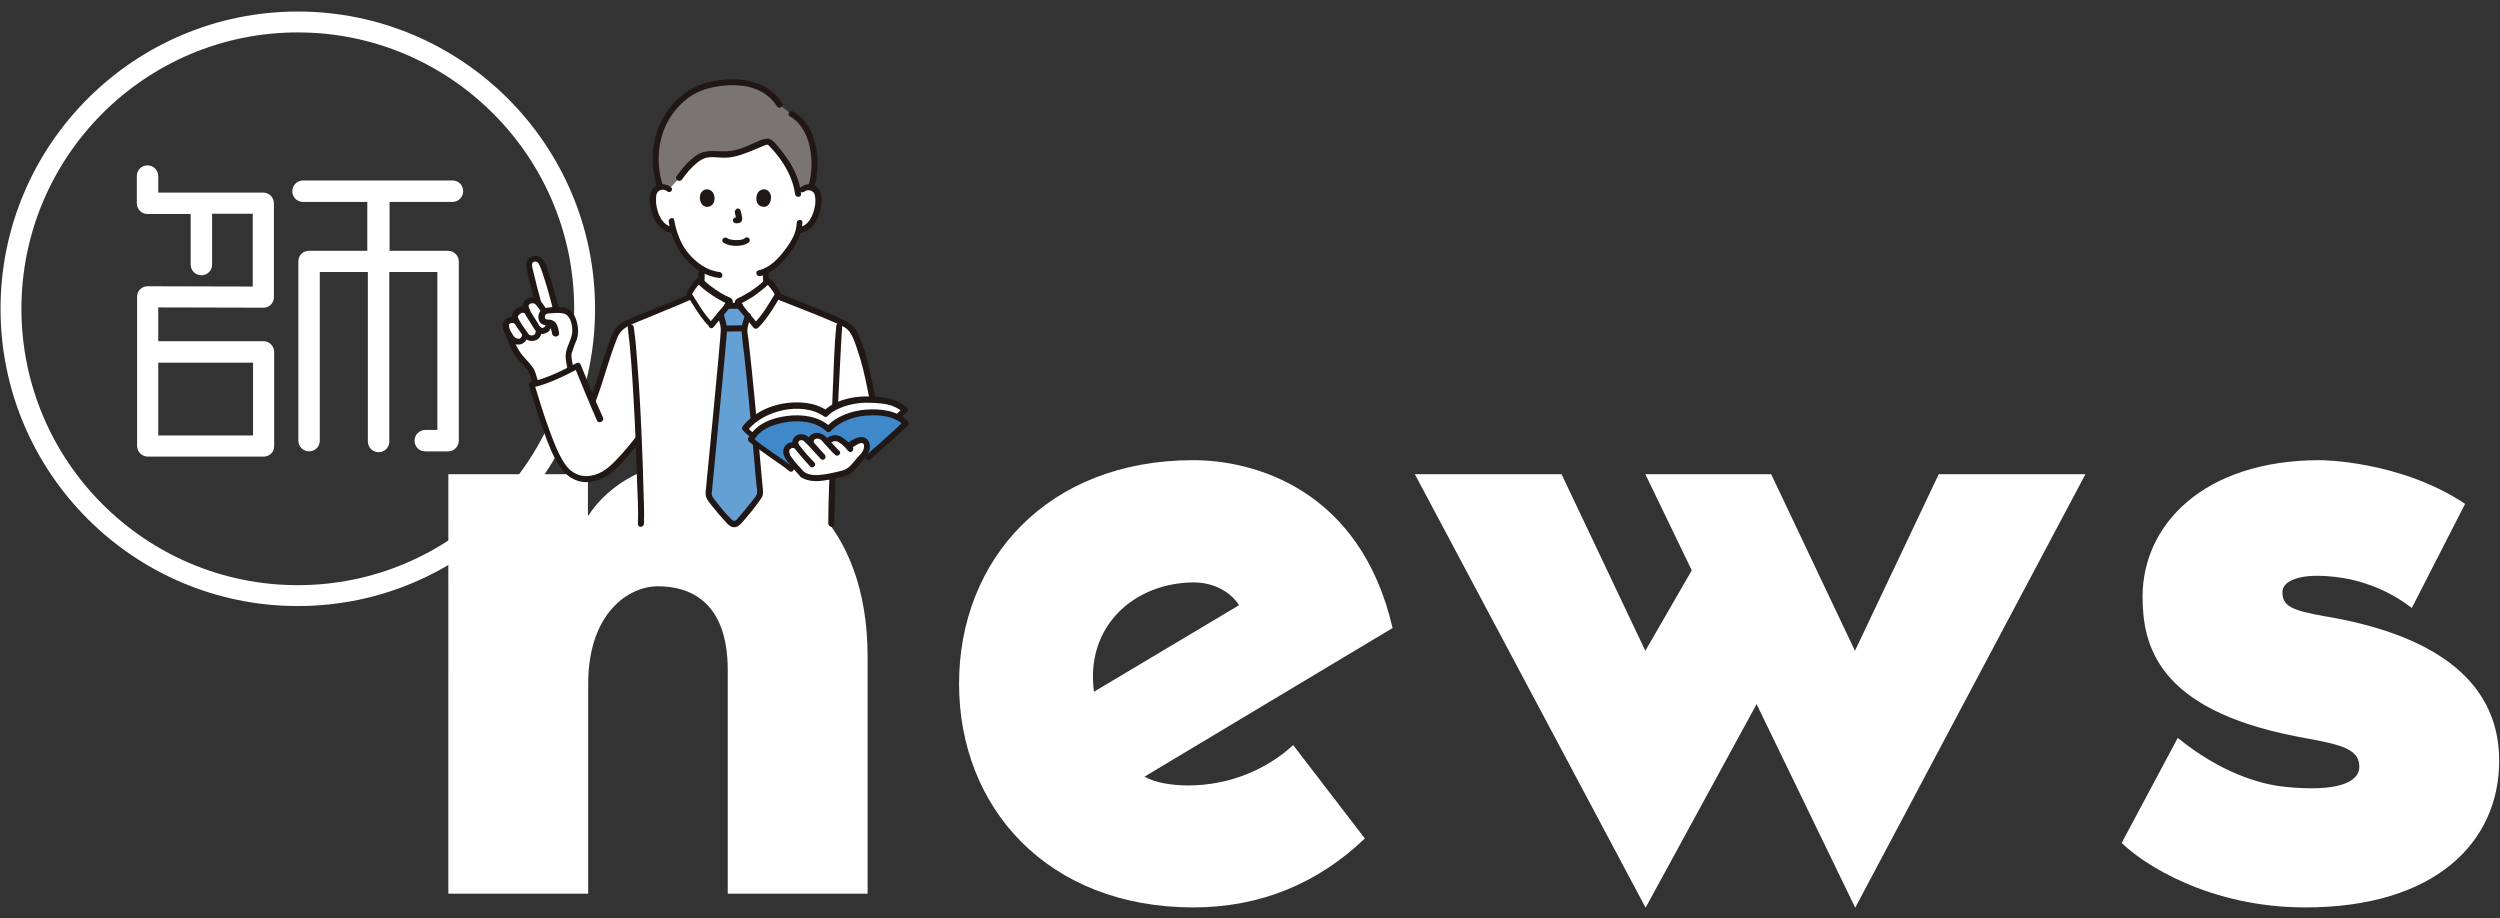 <?xml version="1.0" encoding="utf-8"?>
<!-- Generator: Adobe Illustrator 27.0.0, SVG Export Plug-In . SVG Version: 6.00 Build 0)  -->
<svg version="1.1" id="a" xmlns="http://www.w3.org/2000/svg" xmlns:xlink="http://www.w3.org/1999/xlink" x="0px" y="0px"
	 viewBox="0 0 910 334.2" style="enable-background:new 0 0 910 334.2;" xml:space="preserve">
<rect x="0" y="0" width="910" height="334.2" fill="#333333" stroke="none"/>
<style type="text/css">
	.st0{fill:#FFFFFF;}
	.st1{fill:#7A7473;}
	.st2{fill:#211715;}
	.st3{fill:#65A0D4;}
	.st4{fill:#3F88C9;}
</style>
<g>
	<path class="st0" d="M315.8,238.8v86.5h-50.9v-81.4c0-25.4-14.3-30.5-25.4-30.5c-10.5,0-25.4,9.5-25.4,35.6v76.3h-50.9V172.6H214
		v15.3c7.6-11.8,22.3-20.4,40.7-20.4C286.9,167.5,315.8,191.1,315.8,238.8L315.8,238.8z"/>
	<path class="st0" d="M470.7,271.2l26.1,34c-16.9,16.2-37.9,25.1-62.4,25.1c-53.1,0-85.3-36.3-85.3-81.4s32.1-81.4,85.3-81.4
		c22,0,60.8,10.5,72.5,61.1l-90.3,54.1c3.8,2.2,9.9,3.2,15.9,3.2C447.8,285.9,461.5,279.8,470.7,271.2L470.7,271.2z M398.2,251.8
		l52.8-31.5c-2.5-4.1-8.3-8.3-16.5-8.3C412.8,212.1,395,228,398.2,251.8z"/>
	<path class="st0" d="M675.3,330.4l-35.9-74.1l-40.4,74.1l-84-157.8h53.4l30.5,64.3l16.9-29.3l-16.9-35h45.8l30.5,64.3l30.5-64.3
		h53.4L675.3,330.4L675.3,330.4z"/>
	<path class="st0" d="M909.7,276.9c0,29.6-23.2,53.4-70.6,53.4c-35,0-59.2-15.9-66.8-23.5l20.4-38.2c15.3,12.4,29.6,16.9,39.1,17.8
		c18.1,1.9,27-1.3,27-7.3c0-7.3-8.6-8.3-23.2-11.1c-50.6-9.9-55.7-33.4-55.7-50.9c0-25.8,21.9-49.6,64.6-49.6c0,0,28.9,0,52.8,15.9
		l-19.4,37.9c-7-5.4-17.2-10.5-29.9-11.5c-10.8-1-17.2,1.6-17.2,5.7c0,5.1,3.2,6.7,15.9,8.9C882.7,230.5,909.7,245.8,909.7,276.9
		L909.7,276.9z"/>
</g>
<g>
	<path class="st0" d="M108.4,220.6c-59.7,0-108.2-48.5-108.2-108.2S48.7,4.2,108.4,4.2s108.2,48.5,108.2,108.2
		S168,220.6,108.4,220.6z M108.4,11.8C52.9,11.8,7.8,56.9,7.8,112.4S52.9,213,108.4,213S209,167.9,209,112.4S163.8,11.8,108.4,11.8z
		"/>
	<path class="st0" d="M95.9,124.2H57.6v-12.3l38.3,0.1h0c1,0,2-0.4,2.7-1.1c0.7-0.7,1.1-1.7,1.1-2.7V74c0-2.1-1.7-3.9-3.9-3.9H57.6
		v-6c0-2.1-1.7-3.9-3.9-3.9s-3.9,1.7-3.9,3.9V74c0,2.1,1.7,3.9,3.9,3.9h15.7v18.4c0,2.1,1.7,3.9,3.9,3.9s3.9-1.7,3.9-3.9V77.8H92
		v26.5l-38.3-0.1h0c-1,0-2,0.4-2.7,1.1c-0.7,0.7-1.1,1.7-1.1,2.7v54.3c0,2.1,1.7,3.9,3.9,3.9h42.2c1,0,2-0.4,2.7-1.1
		c0.7-0.7,1.1-1.7,1.1-2.7l0-34.2C99.8,126,98.1,124.2,95.9,124.2L95.9,124.2z M57.6,158.5V132h34.5l0,26.5H57.6z M164.7,73.5
		c2.1,0,3.9-1.7,3.9-3.9s-1.7-3.9-3.9-3.9h-54.4c-2.1,0-3.9,1.7-3.9,3.9s1.7,3.9,3.9,3.9h23.4v17.8l-21.3,0h0c-1,0-2,0.4-2.7,1.1
		c-0.7,0.7-1.1,1.7-1.1,2.7v65.3c0,2.1,1.7,3.9,3.9,3.9s3.9-1.7,3.9-3.9V99l17.5,0v61.7c0,2.1,1.7,3.9,3.9,3.9s3.9-1.7,3.9-3.9V99
		l17.5,0v57.5h-4.4c-2.1,0-3.9,1.7-3.9,3.9s1.7,3.9,3.9,3.9h8.3c2.1,0,3.9-1.7,3.9-3.9V95.2c0-2.1-1.7-3.9-3.9-3.9l-21.3,0V73.5
		L164.7,73.5L164.7,73.5z"/>
</g>
<g id="b">
	<path class="st0" d="M291.9,69c0.7-0.7,1.9-1,2.9-0.8s2,0.8,2.5,1.6c0.3,0.6,0.4,1.3,0.5,1.9c0.2,2.6-0.3,5.3-1.5,7.7
		c-0.6,1.2-1.3,2.3-2.4,3.1c-0.8,0.6-1.8,1.1-2.8,1.3c0,0-0.2,0-0.5,0.1c-0.2,0.9-0.5,1.6-0.6,2c-0.8,2.2-5.4,10-11.2,12.8
		c0,2-0.1,4.2,0.6,5.9c1.2,2.9,7.4,6.5,7.9,6.7c0,0-3.4,13.1-19.6,13.1c-20.6,0-19.8-13.6-19.8-13.6c0.4-0.2,5.7-3.3,6.9-6.2
		c0.8-1.9,0.6-4.5,0.6-6.7c-1.9-1.2-3.8-2.8-5.4-4.8c-2.5-3-3.9-6.2-4.7-9.1c-0.6-0.1-0.9-0.1-0.9-0.1c-1-0.2-2-0.6-2.8-1.3
		c-1-0.8-1.8-2-2.4-3.1c-1.2-2.4-1.7-5-1.5-7.7c0.1-0.7,0.2-1.3,0.5-1.9c0.5-0.9,1.4-1.5,2.5-1.6c1-0.2,2.1,0.2,2.9,0.8
		c0,0,2.3-21.5,24.3-21.5S291.9,69,291.9,69L291.9,69z"/>
	<path class="st1" d="M295.6,52.7c-0.2-0.9-0.5-1.8-0.8-2.6c-1.2-3.1-3-6.6-6.7-8.6l-4.4-3.3c-4.3-7.2-12.4-8.6-19.2-8.1
		c-8.1,0.6-13.9,2.7-19.2,8.9c-7.7,9-7.9,21-5,29.2c0.1,0,0.1,0,0.2,0c1-0.2,2.1,0.2,2.9,0.8l3.8-4.1c1.6-2.3,6.1-7.9,9.5-8.6
		c2.5-0.5,5.1,0,7.6-0.1c4.6-0.2,8.4-2.4,12.5-4c0.5-0.2,1.1-0.4,1.6-0.6c0.3-0.1,0.6-0.2,1-0.2c0.4,0.1,0.7,0.3,1,0.6
		c4.7,4.6,9.2,11.3,10,18.2c0.7-0.7,1.5-1.3,1.5-1.3c0.7-0.7,1.8-1,2.9-0.8c0.1,0,0.2,0,0.3,0.1C296.8,63.3,296.7,57.2,295.6,52.7
		L295.6,52.7z"/>
	<path class="st2" d="M277.7,98.7c0,2.1-0.1,4.4,0.8,6.4c0.5,1.2,1.6,2.3,2.6,3.2c1.1,1,2.4,1.9,3.6,2.7c0.7,0.4,1.3,0.9,2,1.2
		c0.5,0.2,1.2,0.2,1.5-0.4c0.3-0.5,0.1-1.2-0.4-1.5c-0.6-0.3-1.2-0.7-1.8-1.1c-1.1-0.7-2.2-1.5-3.2-2.3c-0.9-0.8-1.9-1.6-2.4-2.7
		c-0.7-1.7-0.6-3.7-0.6-5.5C279.9,97.3,277.7,97.3,277.7,98.7L277.7,98.7L277.7,98.7z"/>
	<path class="st2" d="M254.3,98.5c0,1.7,0.1,3.5-0.4,5.1c-0.3,1.2-1.1,2-2,2.9c-0.9,0.8-1.8,1.6-2.8,2.2c-0.6,0.4-1.2,0.8-1.8,1.1
		c-0.5,0.2-0.7,1-0.4,1.5c0.3,0.5,0.9,0.6,1.5,0.4c0.7-0.3,1.4-0.8,2-1.2c1.2-0.8,2.3-1.6,3.3-2.6c1-1,1.9-2.1,2.3-3.5
		c0.6-1.9,0.5-3.9,0.5-5.8C256.4,97.1,254.3,97.1,254.3,98.5L254.3,98.5L254.3,98.5z"/>
	<path class="st2" d="M241.3,67.5c-3-9-1.7-19.6,4.3-27.1c2.9-3.6,6.6-6.5,11.1-7.9c4.2-1.3,9-1.8,13.4-1.3c5.2,0.6,9.9,3,12.7,7.5
		c0.7,1.2,2.6,0.1,1.9-1.1c-5.6-9-17.1-10-26.6-7.7c-10.3,2.4-17.9,11.4-19.9,21.7c-1.1,5.5-0.7,11.2,1,16.5
		C239.6,69.4,241.7,68.8,241.3,67.5L241.3,67.5L241.3,67.5z"/>
	<path class="st2" d="M248.2,65.4c1.6-2.3,3.5-4.5,5.6-6.2c1.1-0.9,2.4-1.7,3.9-1.9c2.2-0.3,4.5,0.2,6.7,0.1
		c3.9-0.2,7.5-1.8,11.1-3.3c1-0.4,1.9-0.8,2.9-1.2c0.3-0.1,0.7-0.3,1.1-0.2c0.3,0.1,0.8,0.8,1,1c1.4,1.4,2.6,2.9,3.7,4.5
		c2.6,3.7,4.6,7.9,5.2,12.4c0.2,1.4,2.3,1.4,2.2,0c-0.5-4.4-2.1-8.4-4.5-12.1c-1.2-1.8-2.5-3.5-3.9-5.2c-1.1-1.2-2.4-3.1-4.3-2.8
		c-2.1,0.3-4.2,1.5-6.1,2.3c-2.1,0.9-4.3,1.8-6.6,2.1c-4.2,0.7-8.7-1-12.5,1.5c-3,2-5.4,4.9-7.5,7.8
		C245.5,65.4,247.4,66.5,248.2,65.4L248.2,65.4L248.2,65.4z"/>
	<path class="st2" d="M287.6,42.4c3.8,2.2,6,6.3,7,10.4c1.1,4.7,1.1,9.8-0.2,14.4c-0.4,1.3,1.7,1.9,2.1,0.6c2.5-9,1.1-22.1-7.8-27.2
		C287.4,39.8,286.3,41.7,287.6,42.4L287.6,42.4L287.6,42.4z"/>
	<path class="st0" d="M233.2,190.7c0-0.6,0-1.1,0.1-1.6c-0.1-7.9-0.5-18.6-0.9-29.6c-0.1,0.2-0.2,0.3-0.2,0.3l-0.8,1
		c-2,2.6-6.3,7.6-9,10c-2.7,2.4-7,3.8-10.6,3.3c-5.6-0.9-8-6.2-10.3-11.4c-3.3-7.4-5.6-15.4-7.9-22.9c4.7-1,12.1-4.4,16.7-6.9
		c1.8,4.5,3.5,8.6,5.3,12.9c3.3-8.7,4.2-13.4,7.5-22c0.6-1.6,1.1-3,2.2-4.3c1.1-1.2,2.5-1.9,4-2.6c4.5-2,15.2-6.1,20.6-8.6
		c0.9-2.2,2.4-4.6,4.4-6.4c3,3,6.8,5.6,10.5,7.3c0.2,0.1,0.5,0.2,0.5,0.4c0.1,0.2,0,0.4-0.1,0.6c-0.1,0.1-0.3,0.4-0.6,0.8
		c1.7,0,3,0,4.7,0c-0.3-0.4-0.5-0.7-0.6-0.8c-0.1-0.2-0.2-0.4-0.1-0.6c0.1-0.2,0.3-0.3,0.5-0.4c3.6-1.7,7.5-4.3,10.5-7.3
		c1.9,1.7,3.2,3.9,4.2,6c4.8,1.9,16.9,6.6,21.5,8.8c1.5,0.7,3.1,1.3,4.2,2.5c1.2,1.3,1.9,3,2.5,4.6c3.3,8.6,4.7,17.1,6.5,26.5H304
		c-0.6,13.8-1.1,29-1.3,39.5c0,0.2,0,0.4,0,0.6L233.2,190.7L233.2,190.7z"/>
	<path class="st3" d="M268.7,189.9c2.1-2.4,4.9-5.6,6.7-8.2c0.6-0.9,1.1-1.4,1.2-2c0.1-0.7,0-1.4-0.2-2.6
		c-1.3-14.2-3.1-36.5-5.6-57.3c0-0.8,0.3-1.7,0.6-2.5c0.3-1.1,1.1-3.5,0.7-2.7c-0.4-0.5-0.8-0.9-1.1-1.4c-0.6-0.8-1.2-1.5-1.6-2
		c-1.7,0-3.1,0-4.7,0c-0.4,0.5-1,1.2-1.6,2c-0.3,0.3-0.5,0.6-0.8,1c0.2,1.1,0.6,2.3,0.9,3.4c0,0.2,0.1,0.4,0.2,0.7
		c0.1,0.5,0.2,1,0.2,1.4c-1.8,19.1-4,42.8-5.6,59.2c-0.1,0.6-0.1,1.3,0.1,1.9c0.2,0.5,0.6,1,1,1.5c2,2.8,4.2,5.4,6.6,7.8
		c0.3,0.3,1,0.7,1.5,0.8C267.6,190.8,268.3,190.4,268.7,189.9C268.7,189.9,268.7,189.9,268.7,189.9L268.7,189.9z"/>
	<path class="st2" d="M263.8,120.7c2.3,0,4.5-0.1,6.8-0.1c0.6,0,1.1-0.5,1.1-1.1s-0.5-1.1-1.1-1.1c-2.3,0-4.5,0.1-6.8,0.1
		c-0.6,0-1.1,0.5-1.1,1.1S263.2,120.7,263.8,120.7L263.8,120.7z"/>
	<path class="st2" d="M261.2,114.6c0.3,1.3,0.7,2.5,1,3.8c0.3,1.4,0.1,2.7,0,4.2c-0.2,2.7-0.5,5.3-0.7,8c-0.5,5.7-1.1,11.3-1.6,17
		c-1,10.3-2,20.7-3,31c-0.1,1.1-0.1,2.1,0.5,3.1c0.7,1.3,1.8,2.5,2.8,3.7c0.9,1.2,1.9,2.3,2.9,3.4c0.9,1,1.8,2.2,2.9,2.8
		c2.4,1.2,4-1.3,5.4-2.9c1.7-2,3.4-4,4.9-6.2c0.6-0.9,1.3-1.6,1.4-2.7c0.1-1.2-0.1-2.4-0.2-3.6c-0.2-2.2-0.4-4.4-0.6-6.6
		c-0.5-5.3-0.9-10.5-1.4-15.8c-0.6-6.5-1.2-13-1.9-19.5c-0.4-3.4-0.7-6.8-1.1-10.3c-0.2-1.6-0.7-3.5-0.3-5.1
		c0.3-1.3,0.8-2.5,1.1-3.7c0.4-1.3-1.7-1.9-2.1-0.6c-0.3,1-0.6,1.9-0.9,2.9c-0.4,1.4-0.4,2.5-0.3,4c0.3,2.9,0.6,5.7,1,8.6
		c0.6,5.7,1.2,11.4,1.7,17.1c0.9,9.7,1.8,19.4,2.6,29c0.1,1,0.4,2.2,0.3,3.2c-0.1,1-1.2,2.1-1.8,2.9c-1.6,2.1-3.3,4.1-5,6.1
		c-0.4,0.4-0.8,1.1-1.4,1.2c-0.7,0.1-1.1-0.6-1.6-1c-1-1-1.9-2-2.8-3.1c-0.9-1.1-1.9-2.3-2.7-3.4c-0.4-0.5-0.9-1.1-1.1-1.7
		c-0.3-0.7-0.1-1.4,0-2.1c0.9-9.8,1.9-19.6,2.8-29.4c0.6-6,1.1-11.9,1.7-17.9c0.3-2.9,0.5-5.9,0.8-8.8c0.1-1.3,0.3-2.5,0-3.8
		c-0.3-1.4-0.8-2.8-1.1-4.3C263,112.7,260.9,113.3,261.2,114.6L261.2,114.6L261.2,114.6z"/>
	<path class="st2" d="M269.4,110.2c-1.6,0-3.1,0-4.7,0c-0.6,0-1.1,0.5-1.1,1.1s0.5,1.1,1.1,1.1c1.6,0,3.1,0,4.7,0
		c0.6,0,1.1-0.5,1.1-1.1S270,110.2,269.4,110.2L269.4,110.2z"/>
	<path class="st2" d="M276,119.3c2.6-2.6,4.6-5.7,6.5-8.8c0.5-0.8,0.9-1.6,1.4-2.3c0.2-0.4,0.5-0.7,0.4-1.2
		c-0.1-0.4-0.4-0.9-0.6-1.2c-0.9-1.6-2-3.1-3.4-4.3c-0.4-0.4-1.1-0.4-1.5,0c-1.7,1.7-3.7,3.3-5.7,4.6c-1,0.6-2,1.2-3.1,1.8
		c-0.8,0.4-2.2,0.8-2.5,1.8c-0.2,0.8,0.2,1.5,0.7,2.1c0.7,0.9,1.3,1.7,2,2.5c1.4,1.7,2.8,3.3,4.1,5c0.9,1.1,2.4-0.5,1.5-1.5
		c-1.2-1.5-2.4-2.9-3.6-4.4c-0.6-0.8-1.3-1.6-1.9-2.4c-0.2-0.3-0.4-0.6-0.6-0.8c0,0-0.1-0.2-0.1-0.2c-0.1-0.2-0.1,0-0.2,0.5
		c0.1,0,0.2-0.1,0.3-0.1c0.9-0.3,1.9-0.9,2.7-1.4c1-0.5,1.9-1.1,2.8-1.8c1.8-1.3,3.5-2.7,5.1-4.2h-1.5c1.4,1.4,2.6,3,3.5,4.7v-1.1
		c-2.4,3.9-4.6,7.9-7.9,11.2C273.5,118.7,275,120.3,276,119.3L276,119.3z"/>
	<path class="st2" d="M259.5,117.7c-3.2-3.3-5.5-7.3-7.9-11.2v1.1c0.9-1.7,2-3.3,3.5-4.7h-1.5c1.6,1.6,3.3,3,5.1,4.2
		c0.9,0.6,1.7,1.2,2.7,1.7c0.9,0.5,1.9,1.2,2.8,1.5c0.1,0,0.2,0.1,0.3,0.1l-0.1-0.5c0,0-0.1,0.2-0.1,0.2c-0.2,0.2-0.4,0.5-0.5,0.7
		c-0.6,0.8-1.3,1.6-2,2.4c-1.2,1.5-2.4,2.9-3.6,4.4c-0.9,1.1,0.6,2.6,1.5,1.5c1.3-1.6,2.7-3.3,4.1-4.9c0.7-0.8,1.4-1.7,2.1-2.6
		c0.5-0.6,1-1.3,0.8-2.2c-0.3-1-1.5-1.3-2.4-1.7c-1-0.5-2.1-1.1-3.1-1.8c-2.1-1.4-4.1-2.9-5.8-4.7c-0.4-0.4-1.1-0.4-1.5,0
		c-1.3,1.2-2.4,2.7-3.3,4.2c-0.2,0.4-0.5,0.8-0.6,1.2c-0.1,0.5,0.2,0.9,0.4,1.3c0.5,0.8,0.9,1.6,1.4,2.3c1.9,3.1,3.9,6.2,6.5,8.8
		C259,120.3,260.5,118.7,259.5,117.7L259.5,117.7z"/>
	<path class="st2" d="M228.5,119.1c1.1,8.6,1.6,17.2,2.1,25.8c0.6,10.2,1,20.4,1.3,30.6c0.2,5,0.5,10.1,0.3,15.2
		c-0.1,1.4,2.1,1.4,2.2,0c0.2-4.4-0.1-8.9-0.2-13.3c-0.1-5-0.3-10.1-0.5-15.1c-0.4-10-0.9-20-1.7-30.1c-0.3-4.4-0.7-8.8-1.3-13.1
		C230.5,117.7,228.3,117.7,228.5,119.1L228.5,119.1L228.5,119.1z"/>
	<path class="st2" d="M303.7,190.7c0.3-20.8,1.2-41.7,2.3-62.5c0.2-3.2,0.3-6.4,0.6-9.6c0.1-1.4-2-1.4-2.2,0
		c-0.7,7.2-0.9,14.6-1.2,21.8c-0.5,11.1-0.9,22.3-1.3,33.4c-0.2,5.6-0.4,11.2-0.4,16.8C301.6,192.1,303.7,192.1,303.7,190.7
		L303.7,190.7L303.7,190.7z"/>
	<path class="st0" d="M201.9,110.8c-1-4-3.8-14-4.9-15.3c-0.7-1-1.6-1.7-3.3-1c-1.4,0.6-1.2,2.2-0.9,3.6c0.3,1.5,2,8.5,3.1,12.1
		c-0.8-0.9-2.1-1.2-3.2-0.7c-1.1,0.5-1.6,1.5-1.4,2.2c0,0,0.1,0.5,0.2,1.3c-0.7-0.5-1.8-0.4-2.6,0c-1,0.5-1.9,1.9-1.5,2.9
		c0,0,0.3,0.7,0.6,1.3l-0.2-0.2c-1.2-1-3.4-0.4-3.7,1c-0.3,1,0.2,2.3,0.8,3.2c0.1,0.1,0.1,0.2,0.2,0.4c0.1,0.2,0.1,0.3,0.1,0.3
		c0.8,2.4,2.3,6.1,4.6,8.7c1.1,1.2,2.3,2.4,3.2,3.7s1.2,2.8,1.7,4.3l0.2,0.7c2.5-0.9,9.4-3.5,13.1-5.3l-0.1-0.4
		c-0.4-1.7-0.8-3.9-0.5-5.3c0-0.3,1.2-4,1.6-4.7c0.5-1,0.8-3,0.7-3.9c-0.2-1.5-0.6-3.7-1.7-5.3c-0.2-0.3-0.5-0.6-0.8-0.8
		c0,0-0.1-0.1-0.1-0.1c-1.4-0.8-3.1-0.8-4.7-0.8c-0.1-0.4-0.1-0.7-0.1-0.7C202.2,112,202.1,111.5,201.9,110.8L201.9,110.8z"/>
	<path class="st2" d="M203.3,111.9c-0.4-1.9-1-3.8-1.5-5.7c-0.7-2.6-1.5-5.3-2.4-7.9c-0.6-1.9-1.3-4.3-3.5-5
		c-1.7-0.5-3.8,0.4-4.2,2.1c-0.3,1.2,0,2.6,0.3,3.8c0.8,3.6,1.7,7.2,2.7,10.7c0.4,1.3,2.5,0.8,2.1-0.6c-0.8-2.9-1.6-5.9-2.3-8.9
		c-0.2-1-0.5-1.9-0.7-2.9c-0.1-0.5-0.3-1.3,0-1.8c0.3-0.5,1.1-0.6,1.6-0.4c0.6,0.3,0.9,1.1,1.1,1.5c0.4,0.9,0.7,1.8,1,2.6
		c0.8,2.4,1.5,4.8,2.2,7.2c0.5,1.9,1.1,3.8,1.5,5.8C201.5,113.9,203.6,113.3,203.3,111.9L203.3,111.9L203.3,111.9z"/>
	<path class="st2" d="M184.2,122.2c0.9,2.9,2.2,5.7,4,8.1c1,1.4,2.3,2.6,3.4,3.9c1.2,1.4,1.5,3,2,4.7c0.4,1.3,2.5,0.8,2.1-0.6
		c-0.5-1.6-0.8-3.2-1.8-4.6c-1.1-1.5-2.4-2.8-3.6-4.2c-1.9-2.3-3.2-5.2-4.1-8C185.9,120.3,183.8,120.9,184.2,122.2L184.2,122.2
		L184.2,122.2z"/>
	<path class="st2" d="M203.5,121.2c-0.2-1.3-0.5-3-1.5-4c-0.5-0.4-1-0.7-1.7-0.8c-0.4-0.1-1.3,0-1.7-0.3c-0.5-0.4-0.3-1.4,0.1-1.7
		c0.5-0.4,1.7-0.3,2.3-0.4c1.4-0.1,2.9-0.2,4.1,0.1c2.6,0.6,3.3,4.3,3.2,6.6c-0.1,2-1.1,3.9-1.8,5.8c-0.3,0.9-0.5,1.7-0.6,2.6
		c-0.1,1.6,0.3,3.3,0.6,4.9c0.3,1.4,2.4,0.8,2.1-0.6c-0.3-1.6-0.8-3.4-0.5-5c-0.1,0.3,0,0,0.1-0.1c0.1-0.2,0.1-0.4,0.2-0.6
		c0.2-0.6,0.4-1.2,0.6-1.8c0.3-1,0.9-1.9,1.1-2.9c0.4-1.4,0.4-2.8,0.2-4.2c-0.5-3.1-1.7-6.2-5.1-6.9c-1.7-0.3-3.5-0.2-5.2,0
		c-1.7,0.2-3.1,0.5-3.8,2.2c-0.6,1.5-0.1,3.6,1.6,4.1c0.7,0.2,1.8,0,2.3,0.5c0.3,0.3,0.4,0.8,0.5,1.2c0.2,0.6,0.3,1.2,0.4,1.8
		C201.7,123.1,203.8,122.5,203.5,121.2L203.5,121.2L203.5,121.2z"/>
	<path class="st2" d="M190,122C190.1,122.2,190,121.8,190,122c0,0.3,0.1,0,0,0.1c0,0.1-0.1,0.4,0,0.2c-0.1,0.1-0.1,0.2-0.2,0.3
		c0,0.1-0.1,0.1-0.1,0.2c0,0,0.1-0.1,0,0c-0.1,0.1-0.1,0.2-0.2,0.2c0,0-0.1,0.1-0.1,0.1c0,0,0.2-0.1,0,0c0,0-0.1,0-0.1,0.1
		c-0.1,0.1-0.1,0,0,0c-0.1,0-0.3,0.1-0.2,0.1c0.1,0-0.1,0-0.1,0c-0.1,0-0.1,0-0.2,0c0,0-0.4,0-0.2,0c-0.1,0-0.3-0.1-0.4-0.1
		c-0.1,0-0.3-0.1-0.3-0.1c0.1,0-0.2-0.1-0.2-0.1c-0.1,0-0.1-0.1-0.2-0.1c0,0,0.1,0.1,0,0c-0.1-0.1-0.2-0.2-0.3-0.3
		c-0.1-0.1-0.2-0.2-0.2-0.3c-0.1-0.1,0.1,0.1,0,0c0,0-0.1-0.1-0.1-0.1c-0.2-0.2-0.3-0.5-0.5-0.8c-0.3-0.5-0.6-0.9-0.8-1.4
		c0,0-0.1-0.2,0-0.1c0-0.1,0-0.1-0.1-0.2c0-0.1-0.1-0.3-0.1-0.4c0-0.1,0-0.2-0.1-0.2c0,0,0-0.2,0-0.1c0-0.2,0-0.3,0-0.5
		c0,0,0-0.2,0,0c0-0.1,0-0.1,0-0.2s0-0.1,0-0.2c0-0.1,0,0.1,0,0.1c0-0.1,0.2-0.3,0-0.1c0.1-0.1,0.1-0.2,0.2-0.2c0.1-0.1,0.1-0.1,0,0
		c0,0,0.1-0.1,0.1-0.1c0,0,0.1-0.1,0.1-0.1c0.2-0.1-0.1,0,0,0c0.1,0,0.2-0.1,0.3-0.1c0.1,0,0.1,0,0.2,0c0.1,0-0.2,0,0,0
		c0.1,0,0.2,0,0.3,0c0.1,0,0.2,0,0,0c0.1,0,0.1,0,0.2,0s0.1,0,0.2,0c0.2,0-0.1-0.1,0,0c0.1,0,0.4,0.2,0.2,0.1c0.5,0.4,1.1,0.4,1.5,0
		c0.4-0.4,0.5-1.2,0-1.5c-1.2-0.9-2.8-1.1-4.1-0.3c-1.4,0.8-1.8,2.4-1.4,3.9c0.2,0.8,0.6,1.5,1,2.2c0.4,0.7,0.8,1.3,1.3,1.9
		c1,1.2,2.6,1.8,4.2,1.4c1.5-0.4,2.9-2.3,2.4-3.9c-0.2-0.6-0.8-0.9-1.3-0.8C190.2,120.9,189.9,121.5,190,122L190,122L190,122z"/>
	<path class="st2" d="M192.7,112.5c-1.4-1.5-3.8-1.1-5.1,0.1c-0.7,0.7-1.3,1.6-1.3,2.6c0,1,0.6,1.9,1.1,2.7c0.8,1.3,1.7,2.6,2.6,3.8
		c0.4,0.6,0.8,1.1,1.3,1.6c0.7,0.6,1.7,0.9,2.6,0.8c2.4-0.1,3.7-2.4,3.1-4.6c-0.4-1.3-2.5-0.8-2.1,0.6c0.2,0.6,0.1,1-0.2,1.5
		c0,0.1-0.2,0.2-0.3,0.3c-0.2,0.1-0.4,0.2-0.6,0.2c-0.3,0-0.5,0-0.8-0.1c-0.1,0-0.2-0.1-0.3-0.1c0,0-0.1-0.1,0,0
		c0.1,0.1,0,0-0.1-0.1c-0.4-0.4-0.5-0.6-0.8-1c-0.6-0.9-1.2-1.8-1.8-2.6c-0.4-0.6-0.8-1.3-1.2-2c-0.1-0.2-0.3-0.5-0.3-0.7
		c0,0.1,0-0.1,0-0.1c0-0.1,0.1-0.3,0.1-0.4c0.3-0.5,0.8-0.9,1.3-1.1c0.5-0.1,1-0.1,1.3,0.3C192.1,115.1,193.6,113.6,192.7,112.5
		L192.7,112.5L192.7,112.5z"/>
	<path class="st2" d="M198.6,117.7c0,0.6-0.1,1.1-0.5,1.4c-0.3,0.2-0.6,0.4-1,0.2c-0.5-0.2-0.9-0.8-1.1-1.3c-0.5-0.8-1-1.6-1.5-2.4
		c-0.8-1.3-1.8-2.6-2.1-4.1c0,0,0-0.2,0-0.1c0,0.1,0.1-0.1,0,0c0,0.1,0.1-0.3,0-0.2c0.1-0.2,0.2-0.4,0.4-0.5
		c0.5-0.4,1.1-0.4,1.7-0.2c0.6,0.3,1,1,1.4,1.5c0.5,0.6,0.9,1.2,1.3,1.9c0.7,1.2,2.6,0.1,1.9-1.1c-0.5-0.8-1.1-1.5-1.6-2.3
		c-0.6-0.8-1.2-1.5-2-1.9c-2-0.9-4.7-0.1-5.2,2.2c-0.2,0.9,0.1,1.9,0.5,2.8c0.4,1,1,1.9,1.6,2.8c0.6,1,1.2,1.9,1.8,2.9
		c0.6,0.9,1.3,1.7,2.2,2.1c1,0.4,2.2,0,3.1-0.6c0.9-0.7,1.3-1.9,1.2-3C200.7,116.3,198.5,116.3,198.6,117.7L198.6,117.7L198.6,117.7
		z"/>
	<path class="st2" d="M250.3,107.3c-6,2.8-12.1,5-18.2,7.5c-3,1.3-6.5,2.4-8.4,5.3c-1.1,1.7-1.7,3.9-2.4,5.8c-0.7,1.9-1.4,3.9-2,5.9
		c-1.4,4.5-2.8,9.1-4.5,13.5c-0.5,1.3,1.6,1.9,2.1,0.6c2.9-7.6,4.8-15.6,7.9-23.2c1.4-3.4,4.8-4.5,7.9-5.8c3.1-1.3,6.2-2.5,9.2-3.8
		c3.2-1.3,6.4-2.6,9.5-4C252.6,108.5,251.5,106.7,250.3,107.3L250.3,107.3L250.3,107.3z"/>
	<path class="st2" d="M219.5,152c-2.9-6.3-5.5-12.8-8.1-19.2c-0.3-0.7-0.9-1-1.6-0.6c-5.2,2.7-10.7,5.5-16.5,6.8
		c-0.6,0.1-0.9,0.8-0.8,1.3c1.7,5.4,3.3,10.8,5.2,16.1c1.6,4.5,3.3,9.2,5.9,13.2c2.3,3.5,5.6,5.9,9.9,5.9c4.5-0.1,8.2-2.3,11.3-5.4
		c2.9-3,5.6-6.2,8.2-9.5c0.8-1.1-1-2.2-1.9-1.1c-2,2.6-4.1,5.1-6.4,7.5c-2.8,3-5.7,5.6-9.9,6.2c-4.1,0.6-7.4-1.4-9.5-4.8
		c-2.4-3.8-4-8.2-5.5-12.3c-2-5.4-3.6-10.9-5.3-16.3l-0.8,1.3c5.9-1.3,11.7-4.2,17-7l-1.6-0.6c2.7,6.6,5.4,13.2,8.3,19.8
		C218.2,154.3,220.1,153.2,219.5,152L219.5,152L219.5,152z"/>
	<path class="st2" d="M283,109c5.9,2.4,11.9,4.6,17.8,7.1c1.2,0.5,2.5,1.1,3.7,1.6c1.8,0.8,3.8,1.6,4.9,3.3c1.3,1.9,2,4.3,2.7,6.4
		c0.8,2.3,1.5,4.7,2.1,7.1c1.3,5.4,2.3,10.9,3.4,16.4c0.3,1.4,2.3,0.8,2.1-0.6c-1-5.1-1.9-10.2-3.1-15.3c-1.1-4.7-2.4-9.8-4.6-14.1
		c-1.8-3.4-5.4-4.7-8.7-6.2c-3.2-1.4-6.5-2.7-9.8-4c-3.2-1.3-6.5-2.5-9.7-3.9C282.2,106.4,281.7,108.4,283,109L283,109L283,109z"/>
	<path class="st2" d="M292.7,69.8c1.1-0.9,2.8-0.7,3.6,0.5c0.4,0.7,0.4,1.6,0.5,2.3c0,0.9,0,1.8-0.2,2.6c-0.6,3.2-2.2,6.9-5.7,7.5
		c-1.4,0.2-0.8,2.3,0.6,2.1c4.8-0.9,7.1-6.3,7.5-10.7c0.2-2.1,0.1-4.7-1.8-6.1c-1.8-1.4-4.2-1.2-5.9,0.3
		C290.1,69.1,291.7,70.6,292.7,69.8L292.7,69.8L292.7,69.8z"/>
	<path class="st2" d="M290,81.1c-0.1,3.7-1.9,6.7-4.1,9.6c-2.4,3.3-5.7,6.8-9.8,7.7c-1.4,0.3-0.8,2.4,0.6,2.1
		c4.6-1.1,8.2-4.9,10.9-8.6c2.4-3.2,4.3-6.8,4.5-10.9C292.2,79.7,290.1,79.7,290,81.1L290,81.1z"/>
	<path class="st2" d="M244.3,68.2c-1.7-1.4-4.1-1.6-5.9-0.3c-1.9,1.4-2,4-1.8,6.1c0.4,4.4,2.7,9.8,7.5,10.7c1.4,0.2,1.9-1.8,0.6-2.1
		c-3.5-0.6-5.2-4.4-5.7-7.5c-0.2-0.8-0.2-1.7-0.2-2.5c0-0.8,0-1.7,0.4-2.4c0.7-1.3,2.6-1.5,3.6-0.6
		C243.8,70.6,245.3,69.1,244.3,68.2L244.3,68.2L244.3,68.2z"/>
	<path class="st2" d="M243.4,80.7c0.8,4.8,2.7,9.4,5.8,13.2c3.3,3.9,7.6,6.7,12.7,7.3c1.4,0.1,1.4-2,0-2.2
		c-4.6-0.5-8.5-3.4-11.4-6.9c-2.8-3.4-4.3-7.7-5.1-12C245.3,78.8,243.2,79.4,243.4,80.7L243.4,80.7z"/>
	<g id="c">
		<path class="st4" d="M315.9,166.5c2.4-2.1,11.7-10.3,13.7-12.4c-1.7-1.7-4.9-3.4-8.7-3.8c-3.3-0.3-6.6-0.3-9.8,0.5
			c-3.3,0.8-7.5,2.8-9.7,5.4c-2.8-2.6-6.9-3.8-10.6-3.9c-3.7-0.1-7.5,0.6-11,2c-2.8,1.1-5.1,2.8-6.7,5.8c2.2,1.9,12.4,8.9,14.6,10.7
			L315.9,166.5L315.9,166.5z"/>
		<path class="st0" d="M272.7,154.4c-0.6,0.6-1.1,1.1-1.5,1.7c0.3,0.3,2.1,2.1,2.6,2.4l0.3,0.2c1.5-2.1,3.5-3.4,5.8-4.3
			c3.5-1.4,7.2-2.1,11-2c3.7,0.1,7.8,1.3,10.6,3.9c2.3-2.6,6.5-4.6,9.7-5.4c3.2-0.8,6.6-0.8,9.8-0.5c2.1,0.2,4.1,0.8,5.7,1.6
			c0,0,0.1-0.1,0.1-0.1c0.6-0.5,1.7-1.7,2.7-2.7c-3.5-2.7-5.5-3.1-9.7-3.5c-3.2-0.3-6.8-0.4-9.9,0.4c-3.1,0.8-7.1,2.1-9.3,4.5
			c-2.5-1.8-6-2.7-9.7-2.9s-7.5,0.6-11,2c-1.5,0.6-3.2,1.4-4.5,2.4C274.5,152.7,273.5,153.5,272.7,154.4L272.7,154.4z"/>
		<path class="st0" d="M307.1,161c-0.1-0.1-0.3-0.2-0.4-0.3c-1.7-1.3-2.9-1.5-4.7-0.5c0,0-0.5,0.4-0.9,0.8c-0.7-0.8-1.3-1.4-1.6-1.6
			c-0.8-0.7-1.9-0.9-2.8-0.6c-1.1,0.4-1.6,1-1.6,1.9c0,0,0,0.3-0.1,0.8c-0.6-0.6-1.1-1.2-1.5-1.5c-0.3-0.3-2-1.1-3.1-0.3
			c-1,0.7-1.1,1.7-0.6,2.6c0.1,0.1,0.1,0.2,0.2,0.3l-0.2-0.1c-1.9-1-3.4,0.6-3.6,1.3c-0.1,0.6-0.1,1.5,0.3,2.4
			c0.7,1.4,3.8,4.9,5.5,6.6c3.9,2.7,10,0.8,15-0.3c0.5-0.1,1.5-0.5,2-0.8c1.9-1.3,2.8-2.9,4.3-4.5c0.5-0.6,1.3-1.4,1.7-2.1
			c0.5-1,0.9-2,0.6-3.1c-0.1-0.5-0.4-1.1-0.9-1.4c-0.7-0.5-1.7-0.3-2.5,0.1c-1.2,0.5-2.4,1.2-3.4,2C308.3,162,307.7,161.5,307.1,161
			L307.1,161z"/>
		<path class="st2" d="M308.4,170.5c-1,0.7-2.3,0.9-3.5,1.2c-1.4,0.3-2.9,0.7-4.3,0.9c-2.6,0.4-5.4,0.7-7.8-0.7
			c-1.2-0.7-2.3,1.1-1.1,1.9c2.7,1.6,5.9,1.5,8.9,1c1.6-0.2,3.2-0.6,4.8-1c1.4-0.3,2.9-0.6,4.1-1.4
			C310.6,171.6,309.5,169.8,308.4,170.5L308.4,170.5L308.4,170.5z"/>
		<path class="st2" d="M310.5,162.9c-1.1-1.5-2.5-2.8-4.1-3.8c-0.7-0.4-1.5-0.7-2.4-0.7c-0.9,0-1.8,0.3-2.6,0.8
			c-0.5,0.3-0.7,1-0.4,1.5c0.3,0.5,1,0.7,1.5,0.4c0.3-0.2,0.5-0.3,0.8-0.4c0.2,0,0.3-0.1,0.5-0.1c-0.2,0,0.2,0,0.2,0
			c0,0,0.3,0,0.2,0c-0.1,0,0.1,0,0.1,0c0.1,0,0.3,0.1,0.4,0.1c0,0,0.2,0.1,0.1,0c0.1,0,0.1,0.1,0.2,0.1c0.2,0.1,0.3,0.2,0.5,0.3
			c1.1,0.7,2.3,1.8,3.1,2.9c0.4,0.5,0.9,0.7,1.5,0.4C310.5,164.1,310.8,163.4,310.5,162.9L310.5,162.9L310.5,162.9z"/>
		<path class="st2" d="M305.5,164.1c-1.2-1.1-2.2-2.4-3.4-3.6c-0.6-0.6-1.1-1.2-1.7-1.7c-1-0.9-2.3-1.4-3.6-1.2
			c-1.6,0.3-2.8,1.5-2.8,3.1c0,1.4,2.1,1.4,2.2,0c0-0.3,0-0.3,0.1-0.5c-0.1,0.1,0.1-0.1,0.2-0.2c-0.1,0,0.3-0.1,0.3-0.2
			c0.5-0.2,1-0.2,1.5,0c0.7,0.3,1.3,1.1,1.8,1.7c1.3,1.4,2.5,2.8,3.9,4.1C305,166.5,306.5,165,305.5,164.1L305.5,164.1L305.5,164.1z
			"/>
		<path class="st2" d="M288.6,170c-4.7-3.7-10.1-6.7-14.6-10.7l0.2,1.3c2.4-4.5,7.5-6.3,12.4-7s10.4-0.1,14.2,3.4
			c0.4,0.4,1.1,0.4,1.5,0c3.2-3.5,8.3-5.4,12.9-5.7c4.7-0.4,10.3,0,13.8,3.5v-1.5c-4.4,4.3-9.1,8.3-13.7,12.4
			c-1,0.9,0.5,2.5,1.5,1.5c4.6-4.1,9.3-8,13.7-12.4c0.4-0.4,0.4-1.1,0-1.5c-3.9-3.9-10-4.6-15.3-4.2c-5.2,0.4-10.9,2.4-14.4,6.3h1.5
			c-4.2-3.9-10.3-4.7-15.8-4c-5.6,0.7-11.3,2.9-14.1,8c-0.2,0.4-0.2,1,0.2,1.3c4.6,3.9,9.9,7,14.6,10.7
			C288.1,172.4,289.7,170.9,288.6,170L288.6,170L288.6,170z"/>
		<path class="st2" d="M274.5,157.8c-0.9-0.7-1.9-1.5-2.6-2.4v1.5c3.3-4.1,8.1-6.5,13.2-7.6c4.9-1,10.6-0.7,14.9,2.3
			c0.4,0.3,1,0.2,1.3-0.2c1.6-1.7,3.9-2.7,6.1-3.5c2.5-0.8,5.1-1.3,7.8-1.3c2.5,0,5.2,0.1,7.7,0.6c2.3,0.5,4.2,1.5,6,2.9l-0.2-1.7
			c-0.9,0.9-1.8,1.8-2.7,2.7c-1,1,0.5,2.5,1.5,1.5c0.9-0.9,1.8-1.8,2.7-2.7c0.5-0.5,0.3-1.3-0.2-1.7c-2-1.5-4.2-2.7-6.7-3.2
			c-2.8-0.5-5.7-0.7-8.5-0.7c-5.1,0.1-11.4,1.6-15,5.4l1.3-0.2c-4.6-3.2-10.7-3.5-16.1-2.6c-5.6,1-11,3.7-14.6,8.2
			c-0.4,0.5-0.4,1,0,1.5c0.8,0.9,1.7,1.7,2.6,2.4C274.1,160.1,275.6,158.6,274.5,157.8L274.5,157.8L274.5,157.8z"/>
		<path class="st2" d="M290.3,161.4c-1.3-0.6-2.7-0.6-3.9,0.3c-0.9,0.7-1.4,1.7-1.3,2.9c0.1,1.2,0.6,2.2,1.3,3.1
			c0.7,1,1.5,1.9,2.3,2.8c0.9,1,1.7,2,2.6,2.9c1,1,2.5-0.5,1.5-1.5c-1.6-1.7-3.4-3.6-4.7-5.5c-0.2-0.3-0.5-0.6-0.6-1
			c-0.1-0.3-0.2-0.7-0.2-1c0,0,0-0.3,0-0.3c0,0,0.1-0.4,0-0.2c-0.1,0.2,0.1-0.1,0.1-0.2c0.1-0.2-0.1,0.1,0.1-0.1
			c0.2-0.2,0.3-0.3,0.5-0.4c0.3-0.2,0.8-0.2,1.3,0c0.5,0.3,1.2,0.1,1.5-0.4C290.9,162.4,290.8,161.7,290.3,161.4L290.3,161.4
			L290.3,161.4z"/>
		<path class="st2" d="M300.2,165.5c-1.1-1.2-2.2-2.4-3.3-3.7c-0.5-0.6-1.1-1.2-1.7-1.8c-0.4-0.4-0.9-0.9-1.4-1.3
			c-1.6-1-3.9-0.9-5,0.9c-1.2,2,0.6,3.8,1.8,5.3c1.4,1.7,2.8,3.3,4.3,4.9c1,1,2.5-0.6,1.5-1.5c-1.2-1.2-2.3-2.4-3.4-3.7
			c-0.6-0.7-1.1-1.3-1.6-2c-0.3-0.3-0.5-0.6-0.7-1c-0.1-0.1-0.1-0.2-0.1-0.3c0,0-0.1-0.3,0-0.2c0,0.1,0-0.2,0-0.1
			c0.1-0.5,0.6-0.8,1.1-0.8c0.2,0,0.5,0.1,0.7,0.2c-0.1-0.1,0.1,0.1,0.2,0.1c0,0,0.1,0.1,0.1,0.1c0.2,0.1-0.1-0.1,0,0
			c0.1,0.2,0.4,0.4,0.5,0.5c0.2,0.2,0.5,0.5,0.7,0.7c0.5,0.5,1,1,1.5,1.6c1.1,1.2,2.2,2.4,3.3,3.6
			C299.6,168.1,301.2,166.6,300.2,165.5L300.2,165.5L300.2,165.5z"/>
		<path class="st2" d="M310.2,162.9c0.6-0.4,1.3-0.8,2-1.2c0.5-0.2,1.2-0.6,1.7-0.4c0.5,0.1,0.6,0.7,0.6,1.1
			c0.1,0.7-0.3,1.5-0.6,2.1c-0.3,0.5-0.8,1-1.2,1.4c-0.5,0.5-0.9,1-1.4,1.6c-0.9,1.1-1.8,2.2-3,3.1c-0.5,0.3-0.7,0.9-0.4,1.5
			c0.3,0.5,1,0.7,1.5,0.4c1.6-1.1,2.7-2.5,3.9-4c0.5-0.6,1.1-1.2,1.7-1.9c0.6-0.8,1.1-1.6,1.4-2.5c0.6-1.8,0.1-4.3-2-4.9
			c-1.9-0.5-4,0.8-5.5,1.8c-0.5,0.3-0.7,0.9-0.4,1.5C309,163,309.7,163.2,310.2,162.9L310.2,162.9L310.2,162.9z"/>
	</g>
	<g id="d">
		<path class="st2" d="M263.4,88.4c1.4,0.8,3,1.1,4.6,1.1c1.6,0,3.3-0.3,4.6-1.3c0.5-0.4,0.4-1.2,0-1.5c-0.5-0.5-1.1-0.4-1.5,0
			c0.3-0.2,0,0,0,0c-0.1,0.1-0.2,0.1-0.3,0.2c-0.1,0-0.4,0.2-0.1,0.1c-0.1,0.1-0.3,0.1-0.4,0.1c-0.8,0.3-1.5,0.3-2.4,0.3
			c-0.9,0-1.4-0.1-2.3-0.3c-0.1,0-0.3-0.1-0.4-0.1c0,0-0.1,0-0.1-0.1c0.3,0.1,0.1,0,0,0c-0.2-0.1-0.4-0.2-0.5-0.3
			c-0.5-0.3-1.2-0.1-1.5,0.4C262.7,87.4,262.9,88.1,263.4,88.4L263.4,88.4L263.4,88.4z"/>
		<path class="st2" d="M267.5,77.5c0.2,0.8,0.4,1.6,0.5,2.4l0-0.3c0,0.1,0,0.2,0,0.3l0-0.3c0,0.1,0,0.1,0,0.1l0.1-0.3
			c0,0,0,0.1-0.1,0.1l0.2-0.2c0,0,0,0.1-0.1,0.1l0.2-0.2c-0.1,0-0.1,0.1-0.2,0.1l0.3-0.1c-0.1,0-0.2,0.1-0.3,0.1l0.3,0
			c-0.1,0-0.2,0-0.3,0l0.3,0c-0.1,0-0.2,0-0.3-0.1c-0.3,0-0.6-0.1-0.8,0.1c-0.2,0.1-0.4,0.4-0.5,0.6c-0.1,0.3,0,0.6,0.1,0.8
			c0.1,0.2,0.4,0.5,0.6,0.5c0.2,0,0.5,0.1,0.7,0.1c0.4,0,0.7-0.1,1.1-0.2c0.4-0.2,0.7-0.5,0.8-1c0.1-0.4,0.1-0.7,0-1.1
			c-0.1-0.8-0.3-1.5-0.5-2.3c-0.1-0.5-0.8-0.9-1.3-0.8C267.7,76.3,267.3,76.9,267.5,77.5L267.5,77.5L267.5,77.5z"/>
		<path class="st2" d="M254.9,70.8c-0.4,1.3-0.1,4.2,2.3,4.5c3.2,0,3.4-3.6,2.3-5.2C258.6,68.7,256,68.1,254.9,70.8z"/>
		<path class="st2" d="M280.5,70.8c0.4,1.3,0.1,4.2-2.3,4.5c-3.2,0-3.4-3.6-2.3-5.2C276.8,68.7,279.4,68.1,280.5,70.8z"/>
	</g>
</g>
</svg>
